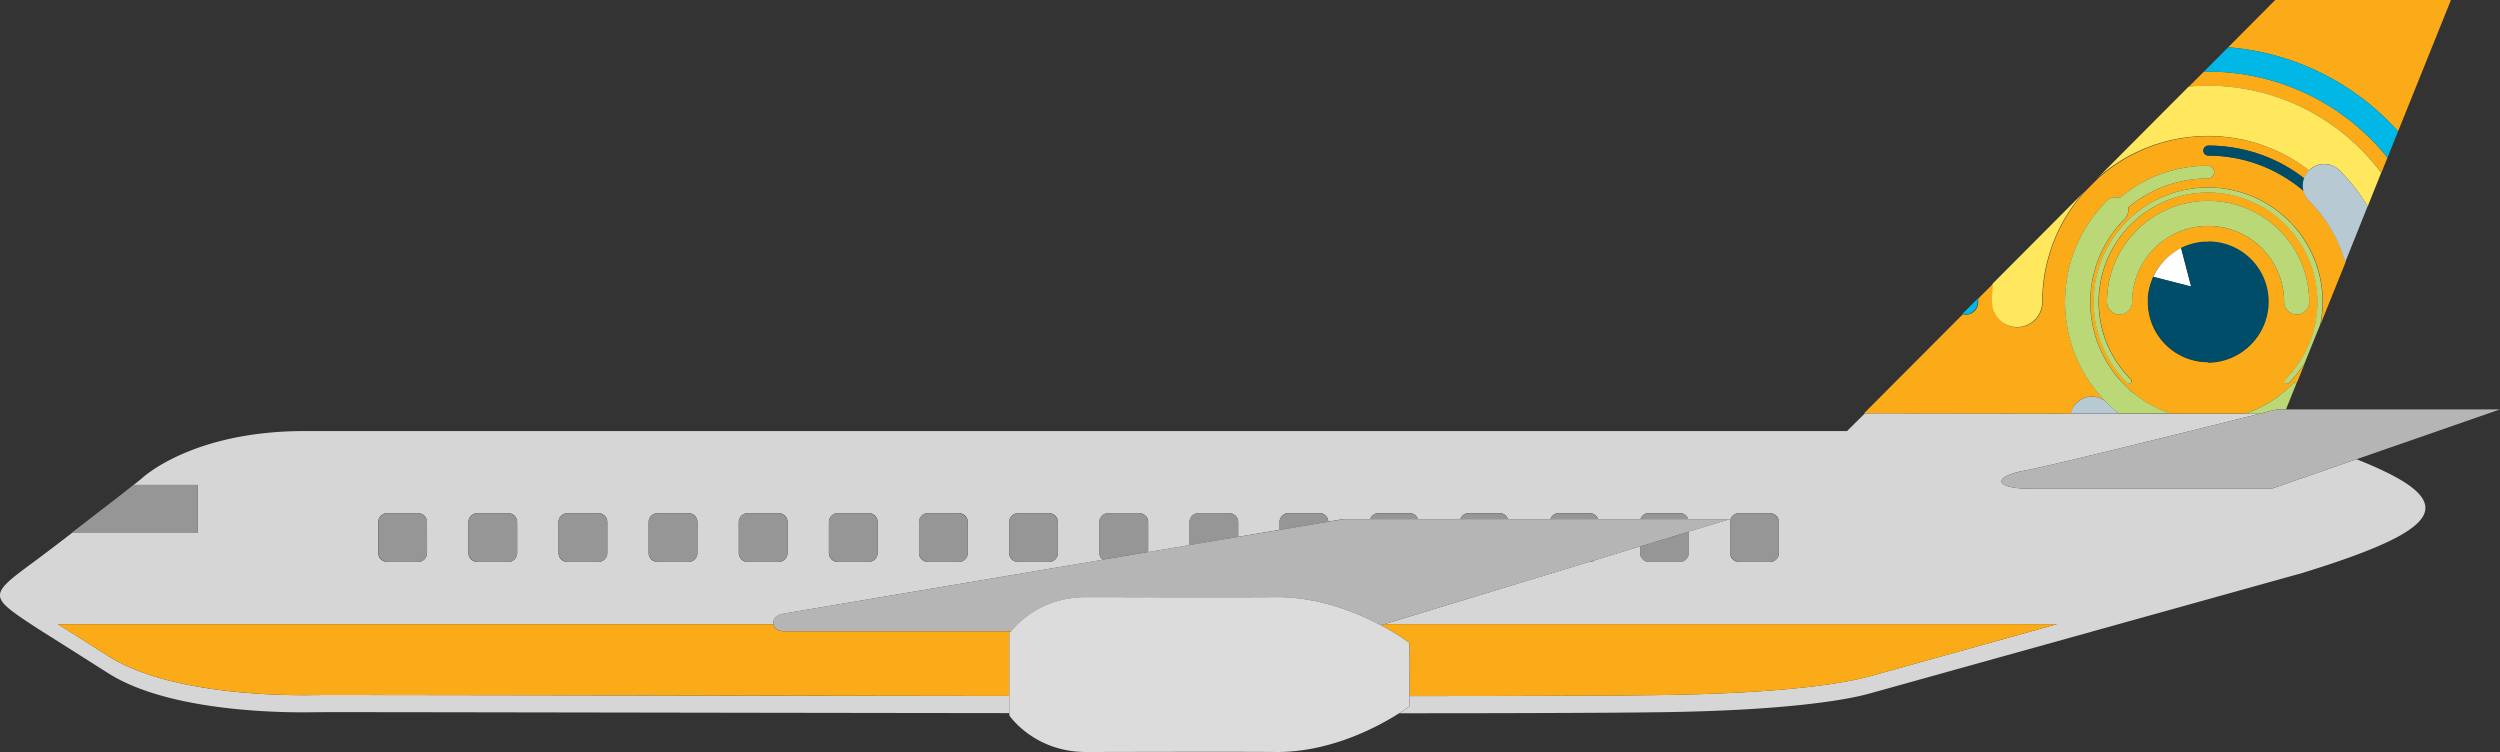 <svg id="Layer_5" data-name="Layer 5" xmlns="http://www.w3.org/2000/svg" viewBox="0 0 1115.39 335.52"><rect x="0" y="0" width="1115.39" height="335.52" fill="#333333" stroke="none"/><defs><style>.cls-1{fill:#d6d6d6;}.cls-2{fill:#fbab18;}.cls-3{fill:#fff;}.cls-4{fill:#bbd876;}.cls-5{fill:#ffe75e;}.cls-6{fill:#004d69;}.cls-7{fill:#00b7e6;}.cls-8{fill:#b7cad4;}.cls-9{fill:#b5b5b5;}.cls-10{fill:#969696;}.cls-11{fill:#dcdcdc;}</style></defs><title>plane-two</title><path class="cls-1" d="M1387.65,780.38l-37.91,13.17H1242.4c-16.92,0-17.18-5.49-2.66-8.15,12.07-2.21,81.77-19.58,104.93-25.38h-6.58l-33.48,0h-.09l-23,0-21.36,0h0l-91.83-.13-8,7.92H472.18c-50.65,0-72.64,21.12-72.64,21.12s-3.8,3.07-10,8l6.56-5.06h28.48V813.3H368.35c-4.93,3.79-10.2,7.81-15.64,11.89-21.93,16.08-21.93,16.08,0,30.51,4.21,2.63,31.54,19.95,31.54,19.95,28,18.08,81.37,17.84,92.71,17.6,6.18-.13,158.63.23,309.7.4V886c-151.07-.16-303.52-.52-309.7-.4-11.34.24-64.71.47-92.71-17.6l-22.2-14.06H681.29c-.26-1.9,1.15-4,4-4.54s76.28-12.9,142.91-24.14a4,4,0,0,1-1.44-3V808.43a4,4,0,0,1,4-4h13.78a4,4,0,0,1,4,4v13.39l18.46-3.11V808.43a4,4,0,0,1,4-4H884.7a4,4,0,0,1,4,4V815l18.46-3.11v-3.5a4,4,0,0,1,4-4H924.9a4,4,0,0,1,4,3.82l6.82-1.15h11.89a4,4,0,0,1,3.74-2.67h13.78a4,4,0,0,1,3.74,2.67H987.8a4,4,0,0,1,3.74-2.67h13.78a4,4,0,0,1,3.74,2.67H1028a4,4,0,0,1,3.74-2.67h13.78a4,4,0,0,1,3.74,2.67h18.94a4,4,0,0,1,3.74-2.67h13.78a4,4,0,0,1,3.74,2.67h18.7l-18.46,5.6v9.5a4,4,0,0,1-4,4H1072a4,4,0,0,1-4-4v-2.89l-20.12,6.11a3.94,3.94,0,0,1-2.32.77h-.2L954,853.94h300.08s-78.9,22-84.19,23.45c-4.73,1.14-26.77,7.34-93.66,8.21-19,.27-59.59.4-111.07.45,0,1.46,0,2.94,0,4.49,0,0-1.65,1.27-4.62,3.17,53.66,0,96.08-.18,115.69-.45,68.46-.84,91.21-7.61,93.66-8.21l193.62-53.93C1427.56,811.34,1435.44,799.35,1387.65,780.38ZM526.8,822.21a4,4,0,0,1-4,4H509a4,4,0,0,1-4-4V808.43a4,4,0,0,1,4-4h13.78a4,4,0,0,1,4,4Zm40.21,0a4,4,0,0,1-4,4H549.24a4,4,0,0,1-4-4V808.43a4,4,0,0,1,4-4H563a4,4,0,0,1,4,4Zm40.21,0a4,4,0,0,1-4,4H589.45a4,4,0,0,1-4-4V808.43a4,4,0,0,1,4-4h13.78a4,4,0,0,1,4,4Zm40.21,0a4,4,0,0,1-4,4H629.66a4,4,0,0,1-4-4V808.43a4,4,0,0,1,4-4h13.78a4,4,0,0,1,4,4Zm40.21,0a4,4,0,0,1-4,4H669.87a4,4,0,0,1-4-4V808.43a4,4,0,0,1,4-4h13.78a4,4,0,0,1,4,4Zm40.21,0a4,4,0,0,1-4,4H710.08a4,4,0,0,1-4-4V808.43a4,4,0,0,1,4-4h13.78a4,4,0,0,1,4,4Zm40.21,0a4,4,0,0,1-4,4H750.29a4,4,0,0,1-4-4V808.43a4,4,0,0,1,4-4h13.78a4,4,0,0,1,4,4Zm40.21,0a4,4,0,0,1-4,4H790.5a4,4,0,0,1-4-4V808.43a4,4,0,0,1,4-4h13.78a4,4,0,0,1,4,4Zm321.67,0a4,4,0,0,1-4,4h-13.78a4,4,0,0,1-4-4V808.43a4,4,0,0,1,4-4h13.78a4,4,0,0,1,4,4Z" transform="translate(-336.27 -575.49)"/><path class="cls-2" d="M786.66,875.8V858.14s.26-.39.79-1H685.88c-2.91-.08-4.36-1.53-4.59-3.16H362.05L384.26,868c28,18.08,81.37,17.84,92.71,17.6,6.18-.13,158.63.23,309.7.4V875.8Z" transform="translate(-336.27 -575.49)"/><path class="cls-2" d="M965.14,862.37c0,4.94,0,9.39.05,13.43h0c0,.21,0,.44,0,.66s0,.44,0,.66h0q0,4.16,0,8.94c51.48-.05,92-.18,111.07-.45,66.89-.88,88.94-7.08,93.66-8.21,5.29-1.49,84.19-23.45,84.19-23.45H954l-1.65.5A99.72,99.72,0,0,1,965.14,862.37Z" transform="translate(-336.27 -575.49)"/><path class="cls-2" d="M1321.42,613.77a96.36,96.36,0,0,1,77.3,38.84l2.73-6.78a102.61,102.61,0,0,0-80-38.39l-1.9,0-6.66,6.68C1315.68,613.9,1318.54,613.77,1321.42,613.77Z" transform="translate(-336.27 -575.49)"/><path class="cls-2" d="M1406.18,634.1l23.6-58.61h-78.4l-21,21.09A113.77,113.77,0,0,1,1406.18,634.1Z" transform="translate(-336.27 -575.49)"/><path class="cls-2" d="M1262.75,755.24a9.72,9.72,0,0,1,.73-.65l.11-.08c.21-.17.43-.33.65-.48l.23-.14c.19-.12.37-.23.57-.34l.3-.15.53-.25.35-.13.5-.18.4-.11.47-.12.44-.08.44-.06.47,0,.41,0h.51l.38,0,.54.05.34,0,.56.11.3.07.58.17.26.09.6.23.22.1c.21.1.41.2.61.31l.18.1c.21.12.41.25.61.39l.13.1c.21.15.42.31.62.48h0a63.7,63.7,0,0,1-2-86.91l.28-.32c.66-.73,1.34-1.44,2-2.15l.19-.2a5.53,5.53,0,0,1,.78-.64l.26-.16a5.47,5.47,0,0,1,.61-.32l.3-.14a5.55,5.55,0,0,1,.81-.24c.17,0,.35-.06.53-.08l.34,0a5.58,5.58,0,0,1,.62,0h.11a5.58,5.58,0,0,1,1.43.29q2-1.67,4.07-3.16l.1-.07q1-.72,2.06-1.4l.13-.08q1.06-.68,2.14-1.32l0,0a60.53,60.53,0,0,1,11.47-5.23l.67-.23c.59-.19,1.18-.36,1.78-.53l1-.27,1.67-.42,1.13-.26,1.61-.33,1.24-.22,1.57-.25,1.33-.17,1.53-.17,1.44-.11c.49,0,1-.08,1.47-.1s1.14,0,1.7,0c.4,0,.79,0,1.19,0a2.8,2.8,0,0,1,0,5.61H1321c-.76,0-1.53,0-2.28.06l-1.06.07c-.53,0-1.06.07-1.59.12l-1.2.14-1.41.18-1.26.2-1.3.23-1.31.27-1.19.28-1.35.34-1.07.3-1.43.43-.86.29c-.53.18-1.06.36-1.58.55l-.2.08a55,55,0,0,0-6.21,2.8l-.17.09c-.61.32-1.2.66-1.79,1l-.35.2c-.57.34-1.13.69-1.69,1l-.38.24q-.83.54-1.65,1.12l-.34.24q-.83.59-1.64,1.22l-.24.19c-.57.44-1.13.9-1.68,1.36h0s0,0,0,.06a5.62,5.62,0,0,1,.08.85c0,.09,0,.18,0,.27a5.62,5.62,0,0,1-.08.88c0,.07,0,.14,0,.21a5.59,5.59,0,0,1-.22.75c0,.07,0,.14-.07.2a5.56,5.56,0,0,1-.43.82l-.14.21a5.61,5.61,0,0,1-.6.73l0,0c-.37.37-.73.76-1.09,1.14s-.5.51-.74.78-.39.45-.59.68c-.39.45-.79.9-1.17,1.36l-.22.29a52.63,52.63,0,0,0,.1,65.93l.12.15c.44.54.9,1.06,1.36,1.59l.39.45c.44.48.89,1,1.35,1.42l.49.51.42.4c.5.49,1,1,1.52,1.44l.32.28c.57.5,1.14,1,1.72,1.48l0,0a52.12,52.12,0,0,0,16.33,9l33.48,0a52.14,52.14,0,0,0,18.41-10.7l.12-.1q1-.9,2-1.85a5.61,5.61,0,0,1,.79-.64l.17-.12a5.56,5.56,0,0,1,.85-.45l.16-.06a5.57,5.57,0,0,1,.63-.2l3.35-8.31a51.45,51.45,0,0,1-7,8.72,1.12,1.12,0,0,1-1.59-1.59,48.8,48.8,0,1,0-69,0,1.12,1.12,0,0,1-1.59,1.59,51,51,0,1,1,72.19-72.19c.68.68,1.33,1.38,2,2.08a50.67,50.67,0,0,1,13,34,51.56,51.56,0,0,1-1,10.06l11.15-27.68a63.32,63.32,0,0,0-16.18-27.4l0,0a9.68,9.68,0,0,1-.77-.89l-.17-.23a9.55,9.55,0,0,1-.6-.92l0-.08a9.57,9.57,0,0,1-.93-2.38q-1.05-.91-2.15-1.77l-.07-.05q-1.08-.85-2.2-1.66l-.07,0a65.35,65.35,0,0,0-14.48-7.84l-.6-.24c-.62-.23-1.25-.45-1.88-.66l-1-.35c-.57-.18-1.14-.35-1.71-.52l-1.27-.36-1.6-.41-1.45-.34-1.51-.31-1.61-.29-1.42-.23c-.6-.09-1.2-.16-1.8-.23l-1.29-.15c-.7-.07-1.41-.12-2.12-.16l-1-.07c-1.06-.05-2.13-.08-3.21-.08a2.24,2.24,0,1,1,0-4.48c1.12,0,2.22,0,3.33.08l1.07.07c.74,0,1.48.1,2.21.17l1.27.14,2,.25,1.33.2c.63.1,1.26.22,1.88.34l1.34.26c.64.14,1.28.29,1.92.44q1.19.29,2.36.61c.56.16,1.12.31,1.67.47s1.16.38,1.74.57l1.19.4c.61.22,1.21.45,1.81.68l1,.4q1,.39,1.9.8l.76.34c.7.32,1.39.64,2.07,1l.07,0a69.89,69.89,0,0,1,9.49,5.69l.2.15q1.07.77,2.12,1.58l0,0a9.55,9.55,0,0,1,.39-.93l0,0q.21-.42.45-.82l.07-.11c.15-.24.32-.48.5-.71l.12-.16a9.74,9.74,0,0,1,.69-.77h0c-.71-.54-1.43-1.07-2.16-1.59l-.38-.27q-1.06-.74-2.14-1.45l-.4-.26a74.07,74.07,0,0,0-9.57-5.21l-.85-.38c-.64-.28-1.28-.54-1.93-.8l-1.16-.46-1.83-.68-1.36-.46c-.58-.19-1.16-.39-1.74-.56s-1.17-.34-1.75-.5-1.43-.39-2.16-.57-1.58-.38-2.39-.55l-1.36-.26c-.68-.13-1.35-.25-2-.36l-1.4-.21q-1-.15-2.09-.27l-1.36-.14c-.77-.07-1.54-.13-2.31-.18l-1.17-.07c-1.15-.05-2.31-.09-3.48-.09h0a73.67,73.67,0,0,0-49.43,19l-5.75,5.77a73.71,73.71,0,0,0-18.84,49.27,11.21,11.21,0,1,1-22.42,0c0-2.77.12-5.51.35-8.22l-6.66,6.68c0,.51,0,1,0,1.53a5.59,5.59,0,0,1-1.64,4l-.08.07-.32.29a5.56,5.56,0,0,1-4.89,1.12l-44,44.12h.59l91.83.13A9.59,9.59,0,0,1,1262.75,755.24Zm58.67-18.13a26.9,26.9,0,0,1-26.9-26.9c0-.49,0-1,0-1.45,0-.13,0-.26,0-.39,0-.35,0-.7.09-1,0-.14,0-.27.05-.41,0-.34.09-.68.14-1,0-.12,0-.25.07-.37.06-.35.13-.7.2-1l.07-.31q.13-.55.28-1.1l.07-.24q.16-.58.35-1.14l.06-.17q.21-.6.44-1.19l0-.11q.25-.62.52-1.22l0,0h0a27,27,0,0,1,12.36-12.79h0a26.69,26.69,0,0,1,5.65-2.08l.3-.07,1.12-.24.43-.08,1-.15.48-.06,1.06-.1.45,0c.5,0,1,0,1.52,0a26.9,26.9,0,0,1,0,53.8Zm-39.51-21.3a5.6,5.6,0,0,1-5.6-5.6,45.11,45.11,0,1,1,90.22,0,5.6,5.6,0,0,1-11.21,0,33.9,33.9,0,0,0-67.81,0A5.61,5.61,0,0,1,1281.91,715.81Z" transform="translate(-336.27 -575.49)"/><path class="cls-3" d="M1309.37,686.16a26.81,26.81,0,0,1,5.65-2.08A26.69,26.69,0,0,0,1309.37,686.16Z" transform="translate(-336.27 -575.49)"/><path class="cls-3" d="M1316.88,683.7l1-.15Z" transform="translate(-336.27 -575.49)"/><path class="cls-3" d="M1315.32,684l1.12-.24Z" transform="translate(-336.27 -575.49)"/><path class="cls-3" d="M1296.45,700.21q.25-.62.52-1.22Q1296.7,699.59,1296.45,700.21Z" transform="translate(-336.27 -575.49)"/><path class="cls-3" d="M1309.36,686.17A27,27,0,0,0,1297,699l16.86,4.41Z" transform="translate(-336.27 -575.49)"/><path class="cls-3" d="M1296,701.5q.21-.6.44-1.19Q1296.18,700.9,1296,701.5Z" transform="translate(-336.27 -575.49)"/><path class="cls-3" d="M1319.91,683.35c.5,0,1,0,1.52,0C1320.91,683.31,1320.41,683.32,1319.91,683.35Z" transform="translate(-336.27 -575.49)"/><path class="cls-3" d="M1318.4,683.48l1.06-.1Z" transform="translate(-336.27 -575.49)"/><path class="cls-3" d="M1294.53,710.2c0-.49,0-1,0-1.45C1294.54,709.23,1294.53,709.72,1294.53,710.2Z" transform="translate(-336.27 -575.49)"/><path class="cls-3" d="M1294.59,708.36c0-.35,0-.7.09-1C1294.64,707.66,1294.62,708,1294.59,708.36Z" transform="translate(-336.27 -575.49)"/><path class="cls-3" d="M1294.73,706.91c0-.34.09-.68.14-1C1294.82,706.22,1294.78,706.56,1294.73,706.91Z" transform="translate(-336.27 -575.49)"/><path class="cls-3" d="M1295.56,702.82q.16-.58.35-1.14Q1295.72,702.24,1295.56,702.82Z" transform="translate(-336.27 -575.49)"/><path class="cls-3" d="M1295.22,704.16c.08-.37.18-.73.28-1.1Q1295.34,703.61,1295.22,704.16Z" transform="translate(-336.27 -575.49)"/><path class="cls-3" d="M1294.94,705.52c.06-.35.13-.7.2-1C1295.07,704.81,1295,705.16,1294.94,705.52Z" transform="translate(-336.27 -575.49)"/><path class="cls-3" d="M1306.24,679.9a33.94,33.94,0,0,0-18.72,30.3,5.6,5.6,0,0,1-11.21,0,45.11,45.11,0,0,1,90.22,0,5.6,5.6,0,1,1-11.21,0,34,34,0,0,0-25.44-32.84,34,34,0,0,1,25.44,32.84,5.6,5.6,0,0,0,11.21,0,45.11,45.11,0,1,0-90.22,0,5.6,5.6,0,1,0,11.21,0A33.94,33.94,0,0,1,1306.24,679.9Z" transform="translate(-336.27 -575.49)"/><path class="cls-3" d="M1401.46,645.83h0a102.61,102.61,0,0,0-80-38.39l-1.9,0h0l1.9,0A102.61,102.61,0,0,1,1401.46,645.83Z" transform="translate(-336.27 -575.49)"/><path class="cls-3" d="M1217,714.17l-.08.07Z" transform="translate(-336.27 -575.49)"/><path class="cls-3" d="M1406.18,634.1h0a113.77,113.77,0,0,0-75.82-37.51h0A113.77,113.77,0,0,1,1406.18,634.1Z" transform="translate(-336.27 -575.49)"/><path class="cls-3" d="M1213.05,715.81a5.58,5.58,0,0,0,3.57-1.28,5.56,5.56,0,0,1-4.89,1.12h0A5.6,5.6,0,0,0,1213.05,715.81Z" transform="translate(-336.27 -575.49)"/><path class="cls-3" d="M1357.52,674.11c.68.68,1.33,1.38,2,2.08-.63-.71-1.29-1.41-2-2.08A51.14,51.14,0,0,0,1299.61,664a51.14,51.14,0,0,1,57.91,10.09Z" transform="translate(-336.27 -575.49)"/><path class="cls-3" d="M1361.16,745.91h0a5.57,5.57,0,0,0-.63.2A5.55,5.55,0,0,1,1361.16,745.91Z" transform="translate(-336.27 -575.49)"/><path class="cls-3" d="M1359.53,746.59a5.57,5.57,0,0,1,.85-.45A5.56,5.56,0,0,0,1359.53,746.59Z" transform="translate(-336.27 -575.49)"/><path class="cls-3" d="M1307.22,651.07l1.13-.26Z" transform="translate(-336.27 -575.49)"/><path class="cls-3" d="M1302.14,652.53l.67-.23Z" transform="translate(-336.27 -575.49)"/><path class="cls-3" d="M1361.84,653.33l.2.15Z" transform="translate(-336.27 -575.49)"/><path class="cls-3" d="M1351,642.35c-.64-.28-1.28-.54-1.93-.8C1349.68,641.81,1350.32,642.07,1351,642.35Z" transform="translate(-336.27 -575.49)"/><path class="cls-3" d="M1359.43,657.11a65.25,65.25,0,0,0-14.48-7.84A65.35,65.35,0,0,1,1359.43,657.11Z" transform="translate(-336.27 -575.49)"/><path class="cls-3" d="M1316.11,655.24l-1.2.14Z" transform="translate(-336.27 -575.49)"/><path class="cls-3" d="M1315.62,649.66l1.44-.11Z" transform="translate(-336.27 -575.49)"/><path class="cls-3" d="M1349.45,646.28l.76.34Z" transform="translate(-336.27 -575.49)"/><path class="cls-3" d="M1312.76,650l1.33-.17Z" transform="translate(-336.27 -575.49)"/><path class="cls-3" d="M1352.28,647.6l.07,0Z" transform="translate(-336.27 -575.49)"/><path class="cls-3" d="M1309.95,650.47l1.24-.22Z" transform="translate(-336.27 -575.49)"/><path class="cls-3" d="M1304.58,651.76l1-.27Z" transform="translate(-336.27 -575.49)"/><path class="cls-3" d="M1347.88,641.09c-.61-.23-1.22-.46-1.83-.68Z" transform="translate(-336.27 -575.49)"/><path class="cls-3" d="M1363.92,649.65q-1.06-.74-2.14-1.45Q1362.86,648.91,1363.92,649.65Z" transform="translate(-336.27 -575.49)"/><path class="cls-3" d="M1280.6,663.52h0Z" transform="translate(-336.27 -575.49)"/><path class="cls-3" d="M1278.3,663.87a5.58,5.58,0,0,1,.81-.24A5.55,5.55,0,0,0,1278.3,663.87Z" transform="translate(-336.27 -575.49)"/><path class="cls-3" d="M1361.38,647.94a73.92,73.92,0,0,0-9.57-5.21A74.07,74.07,0,0,1,1361.38,647.94Z" transform="translate(-336.27 -575.49)"/><path class="cls-3" d="M1318.53,649.45c.57,0,1.14,0,1.7,0C1319.67,649.41,1319.1,649.42,1318.53,649.45Z" transform="translate(-336.27 -575.49)"/><path class="cls-3" d="M1288.37,659.18l.13-.08Z" transform="translate(-336.27 -575.49)"/><path class="cls-3" d="M1365.07,653.3l.07-.11Z" transform="translate(-336.27 -575.49)"/><path class="cls-3" d="M1290.64,657.77l0,0Z" transform="translate(-336.27 -575.49)"/><path class="cls-3" d="M1364.6,654.16l0,0Z" transform="translate(-336.27 -575.49)"/><path class="cls-3" d="M1365.63,652.48l.12-.16Z" transform="translate(-336.27 -575.49)"/><path class="cls-3" d="M1286.21,660.65l.1-.07Z" transform="translate(-336.27 -575.49)"/><path class="cls-3" d="M1366.46,651.52c-.71-.54-1.43-1.07-2.16-1.59C1365,650.44,1365.75,651,1366.46,651.52Z" transform="translate(-336.27 -575.49)"/><path class="cls-3" d="M1279.64,663.55l.34,0Z" transform="translate(-336.27 -575.49)"/><path class="cls-3" d="M1318.76,655l-1.06.07Z" transform="translate(-336.27 -575.49)"/><path class="cls-3" d="M1329.07,645.33l-1.29-.15Z" transform="translate(-336.27 -575.49)"/><path class="cls-3" d="M1321.42,655h0a2.8,2.8,0,0,0,2.58-3.89,2.8,2.8,0,0,1-2.58,3.89Z" transform="translate(-336.27 -575.49)"/><path class="cls-3" d="M1325.66,645l-1-.07Z" transform="translate(-336.27 -575.49)"/><path class="cls-3" d="M1303.74,657.9c-.53.18-1.06.36-1.58.55C1302.68,658.26,1303.21,658.08,1303.74,657.9Z" transform="translate(-336.27 -575.49)"/><path class="cls-3" d="M1310.94,656l-1.31.27Z" transform="translate(-336.27 -575.49)"/><path class="cls-3" d="M1332.29,645.79l-1.42-.23Z" transform="translate(-336.27 -575.49)"/><path class="cls-3" d="M1306,657.18l-1.43.43Z" transform="translate(-336.27 -575.49)"/><path class="cls-3" d="M1325.83,640.54c.74,0,1.48.1,2.21.17C1327.3,640.64,1326.57,640.59,1325.83,640.54Z" transform="translate(-336.27 -575.49)"/><path class="cls-3" d="M1338.47,647.14l-1.6-.41Z" transform="translate(-336.27 -575.49)"/><path class="cls-3" d="M1308.45,656.53l-1.35.34Z" transform="translate(-336.27 -575.49)"/><path class="cls-3" d="M1335.42,646.39l-1.51-.31Z" transform="translate(-336.27 -575.49)"/><path class="cls-3" d="M1364.88,663.09l0-.08Z" transform="translate(-336.27 -575.49)"/><path class="cls-3" d="M1302,658.53a54.93,54.93,0,0,0-6.21,2.8A55,55,0,0,1,1302,658.53Z" transform="translate(-336.27 -575.49)"/><path class="cls-3" d="M1341.44,648c-.57-.18-1.14-.35-1.71-.52C1340.31,647.67,1340.88,647.84,1341.44,648Z" transform="translate(-336.27 -575.49)"/><path class="cls-3" d="M1343.53,644l1.19.4Z" transform="translate(-336.27 -575.49)"/><path class="cls-3" d="M1344.35,649c-.62-.23-1.25-.45-1.88-.66C1343.1,648.58,1343.73,648.8,1344.35,649Z" transform="translate(-336.27 -575.49)"/><path class="cls-3" d="M1340.13,643c.56.16,1.12.31,1.67.47C1341.24,643.26,1340.68,643.11,1340.13,643Z" transform="translate(-336.27 -575.49)"/><path class="cls-3" d="M1346.53,645.08l1,.4Z" transform="translate(-336.27 -575.49)"/><path class="cls-3" d="M1361.7,658.82q-1.08-.85-2.2-1.66Q1360.61,658,1361.7,658.82Z" transform="translate(-336.27 -575.49)"/><path class="cls-3" d="M1332.62,641.3c.63.1,1.26.22,1.88.34C1333.88,641.52,1333.25,641.4,1332.62,641.3Z" transform="translate(-336.27 -575.49)"/><path class="cls-3" d="M1329.31,640.85l2,.25Z" transform="translate(-336.27 -575.49)"/><path class="cls-3" d="M1365.65,664.24l-.17-.23Z" transform="translate(-336.27 -575.49)"/><path class="cls-3" d="M1335.84,641.89c.64.14,1.28.29,1.92.44C1337.12,642.18,1336.49,642,1335.84,641.89Z" transform="translate(-336.27 -575.49)"/><path class="cls-3" d="M1291.36,663.92q-.83.54-1.65,1.12Q1290.52,664.46,1291.36,663.92Z" transform="translate(-336.27 -575.49)"/><path class="cls-3" d="M1295.58,661.42c-.61.32-1.2.66-1.79,1C1294.38,662.08,1295,661.74,1295.58,661.42Z" transform="translate(-336.27 -575.49)"/><path class="cls-3" d="M1293.43,662.63c-.57.34-1.13.69-1.69,1C1292.3,663.31,1292.86,663,1293.43,662.63Z" transform="translate(-336.27 -575.49)"/><path class="cls-3" d="M1338.09,760h.1a52.16,52.16,0,0,0,18.32-10.7A52.14,52.14,0,0,1,1338.09,760Z" transform="translate(-336.27 -575.49)"/><path class="cls-3" d="M1285.82,668.1a5.64,5.64,0,0,1,.08.85A5.62,5.62,0,0,0,1285.82,668.1Z" transform="translate(-336.27 -575.49)"/><path class="cls-3" d="M1289.37,665.27q-.83.59-1.64,1.22Q1288.54,665.87,1289.37,665.27Z" transform="translate(-336.27 -575.49)"/><path class="cls-3" d="M1287.5,666.68c-.57.44-1.13.89-1.68,1.36C1286.37,667.57,1286.93,667.12,1287.5,666.68Z" transform="translate(-336.27 -575.49)"/><path class="cls-3" d="M1264.47,753.88c.19-.12.37-.23.57-.34C1264.84,753.65,1264.66,753.76,1264.47,753.88Z" transform="translate(-336.27 -575.49)"/><path class="cls-3" d="M1285.9,669.22a5.61,5.61,0,0,1-.08.88A5.62,5.62,0,0,0,1285.9,669.22Z" transform="translate(-336.27 -575.49)"/><path class="cls-3" d="M1313.5,655.55l-1.26.2Z" transform="translate(-336.27 -575.49)"/><path class="cls-3" d="M1263.59,754.5c.21-.17.43-.33.65-.48C1264,754.17,1263.8,754.33,1263.59,754.5Z" transform="translate(-336.27 -575.49)"/><path class="cls-3" d="M1366.46,665.17l0,0,0,0a63.32,63.32,0,0,1,16.18,27.4h0A63.32,63.32,0,0,0,1366.46,665.17Z" transform="translate(-336.27 -575.49)"/><path class="cls-3" d="M1285.77,670.31a5.6,5.6,0,0,1-.22.75A5.59,5.59,0,0,0,1285.77,670.31Z" transform="translate(-336.27 -575.49)"/><path class="cls-3" d="M1225,710.2a11.2,11.2,0,0,0,19.06,8,11.2,11.2,0,0,1-19.06-8c0-2.77.12-5.51.35-8.22h0C1225.11,704.7,1225,707.44,1225,710.2Z" transform="translate(-336.27 -575.49)"/><path class="cls-3" d="M1359.36,746.71a5.61,5.61,0,0,0-.79.64q-1,1-2,1.85,1-.9,2-1.85A5.6,5.6,0,0,1,1359.36,746.71Z" transform="translate(-336.27 -575.49)"/><path class="cls-3" d="M1304.52,760h.09a52.12,52.12,0,0,1-16.33-9A52.05,52.05,0,0,0,1304.52,760Z" transform="translate(-336.27 -575.49)"/><path class="cls-3" d="M1286.54,749.48c.57.5,1.14,1,1.72,1.48C1287.67,750.48,1287.1,750,1286.54,749.48Z" transform="translate(-336.27 -575.49)"/><path class="cls-3" d="M1263.48,754.58a9.72,9.72,0,0,0-.73.65,9.59,9.59,0,0,0-2.57,4.66h0a9.59,9.59,0,0,1,2.57-4.66A9.74,9.74,0,0,1,1263.48,754.58Z" transform="translate(-336.27 -575.49)"/><path class="cls-3" d="M1277.39,664.33a5.54,5.54,0,0,1,.61-.32A5.47,5.47,0,0,0,1277.39,664.33Z" transform="translate(-336.27 -575.49)"/><path class="cls-3" d="M1282.44,745.42c.44.48.89,1,1.35,1.42C1283.33,746.37,1282.87,745.9,1282.44,745.42Z" transform="translate(-336.27 -575.49)"/><path class="cls-3" d="M1277.13,664.49a5.53,5.53,0,0,0-.78.64l-.19.2.19-.2A5.6,5.6,0,0,1,1277.13,664.49Z" transform="translate(-336.27 -575.49)"/><path class="cls-3" d="M1280.57,743.23a52.63,52.63,0,0,1-.1-65.93,52.53,52.53,0,0,0,.1,65.93Z" transform="translate(-336.27 -575.49)"/><path class="cls-3" d="M1284.69,747.75c.5.49,1,1,1.52,1.44C1285.7,748.73,1285.19,748.24,1284.69,747.75Z" transform="translate(-336.27 -575.49)"/><path class="cls-3" d="M1281.86,675.65c-.39.45-.79.9-1.17,1.36C1281.07,676.55,1281.47,676.1,1281.86,675.65Z" transform="translate(-336.27 -575.49)"/><path class="cls-3" d="M1285.47,671.26a5.56,5.56,0,0,1-.43.82A5.56,5.56,0,0,0,1285.47,671.26Z" transform="translate(-336.27 -575.49)"/><path class="cls-3" d="M1275.8,754.7h0l0,0Z" transform="translate(-336.27 -575.49)"/><path class="cls-3" d="M1283.19,674.2c-.24.26-.5.51-.74.78C1282.69,674.71,1282.94,674.46,1283.19,674.2Z" transform="translate(-336.27 -575.49)"/><path class="cls-3" d="M1284.9,672.29a5.6,5.6,0,0,1-.6.73A5.61,5.61,0,0,0,1284.9,672.29Z" transform="translate(-336.27 -575.49)"/><path class="cls-3" d="M1280.68,743.38c.44.54.9,1.06,1.36,1.59C1281.58,744.45,1281.12,743.92,1280.68,743.38Z" transform="translate(-336.27 -575.49)"/><path class="cls-3" d="M1326.1,636.35l-1.17-.07Z" transform="translate(-336.27 -575.49)"/><path class="cls-3" d="M1271.68,752.66l.3.07Z" transform="translate(-336.27 -575.49)"/><path class="cls-3" d="M1272.56,752.9l.26.09Z" transform="translate(-336.27 -575.49)"/><path class="cls-3" d="M1270.78,752.5l.34,0Z" transform="translate(-336.27 -575.49)"/><path class="cls-3" d="M1329.77,636.67l-1.36-.14Z" transform="translate(-336.27 -575.49)"/><path class="cls-3" d="M1336.65,637.77l-1.36-.26Z" transform="translate(-336.27 -575.49)"/><path class="cls-3" d="M1333.26,637.14l-1.4-.21Z" transform="translate(-336.27 -575.49)"/><path class="cls-3" d="M1361.77,658.87q1.09.86,2.15,1.77h0Q1362.86,659.73,1361.77,658.87Z" transform="translate(-336.27 -575.49)"/><path class="cls-3" d="M1273.84,667.79l.28-.32Z" transform="translate(-336.27 -575.49)"/><path class="cls-3" d="M1344.68,639.95c-.58-.19-1.16-.39-1.74-.56C1343.53,639.56,1344.11,639.76,1344.68,639.95Z" transform="translate(-336.27 -575.49)"/><path class="cls-3" d="M1341.19,638.89c-.72-.2-1.43-.39-2.16-.57C1339.76,638.5,1340.48,638.69,1341.19,638.89Z" transform="translate(-336.27 -575.49)"/><path class="cls-3" d="M1274.25,753.63l.18.1Z" transform="translate(-336.27 -575.49)"/><path class="cls-3" d="M1273.42,753.22l.22.1Z" transform="translate(-336.27 -575.49)"/><path class="cls-3" d="M1275,754.12l.13.1Z" transform="translate(-336.27 -575.49)"/><path class="cls-3" d="M1319.18,642.63a2.24,2.24,0,0,1,2.24-2.24c1.12,0,2.22,0,3.33.08-1.1-.05-2.21-.08-3.33-.08a2.24,2.24,0,0,0-.87,4.31A2.24,2.24,0,0,1,1319.18,642.63Z" transform="translate(-336.27 -575.49)"/><path class="cls-3" d="M1266.22,753l.5-.18Z" transform="translate(-336.27 -575.49)"/><path class="cls-3" d="M1366.47,651.52h0Z" transform="translate(-336.27 -575.49)"/><path class="cls-3" d="M1310.17,637a74.29,74.29,0,0,1,11.26-.85h0A74.29,74.29,0,0,0,1310.17,637Z" transform="translate(-336.27 -575.49)"/><path class="cls-3" d="M1265.34,753.4l.53-.25Z" transform="translate(-336.27 -575.49)"/><path class="cls-3" d="M1364.21,655.09l0,0,0,0Z" transform="translate(-336.27 -575.49)"/><path class="cls-3" d="M1268.95,752.44l.41,0Z" transform="translate(-336.27 -575.49)"/><path class="cls-3" d="M1269.87,752.43l.38,0Z" transform="translate(-336.27 -575.49)"/><path class="cls-3" d="M1268,752.55l.44-.06Z" transform="translate(-336.27 -575.49)"/><path class="cls-3" d="M1267.12,752.74l.47-.12Z" transform="translate(-336.27 -575.49)"/><path class="cls-4" d="M1355.33,710.2a5.6,5.6,0,1,0,11.21,0,45.11,45.11,0,0,0-90.22,0,5.6,5.6,0,0,0,11.21,0,33.9,33.9,0,1,1,67.81,0Z" transform="translate(-336.27 -575.49)"/><path class="cls-5" d="M1310.17,637a74.29,74.29,0,0,1,11.26-.85h0c1.17,0,2.32,0,3.48.09l1.17.07c.77,0,1.54.1,2.31.18l1.36.14q1,.12,2.09.27l1.4.21c.68.11,1.36.24,2,.36l1.36.26c.8.17,1.59.36,2.39.55s1.44.37,2.16.57,1.17.32,1.75.5,1.16.37,1.74.56l1.36.46c.61.22,1.22.45,1.83.68l1.16.46c.65.26,1.29.53,1.93.8l.85.38a73.92,73.92,0,0,1,9.57,5.21l.4.26q1.08.71,2.14,1.45l.38.27c.73.52,1.45,1,2.16,1.59h0a9.64,9.64,0,0,1,13.63,0,83.52,83.52,0,0,1,12.59,16.1l6-15a96.36,96.36,0,0,0-77.3-38.84c-2.89,0-5.74.14-8.56.38l-40.86,41A73.8,73.8,0,0,1,1310.17,637Z" transform="translate(-336.27 -575.49)"/><path class="cls-5" d="M1225,710.2a11.21,11.21,0,0,0,22.42,0,73.71,73.71,0,0,1,18.84-49.27L1225.34,702C1225.11,704.7,1225,707.44,1225,710.2Z" transform="translate(-336.27 -575.49)"/><path class="cls-6" d="M1364.21,655.09l0,0q-1-.81-2.12-1.58l-.2-.15a69.89,69.89,0,0,0-9.49-5.69l-.07,0c-.68-.34-1.38-.66-2.07-1l-.76-.34q-.94-.41-1.9-.8l-1-.4c-.6-.23-1.2-.46-1.81-.68l-1.19-.4c-.58-.19-1.15-.39-1.74-.57s-1.11-.32-1.67-.47q-1.17-.33-2.36-.61c-.64-.15-1.28-.31-1.92-.44l-1.34-.26c-.63-.12-1.25-.23-1.88-.34l-1.33-.2-2-.25-1.27-.14c-.73-.07-1.47-.12-2.21-.17l-1.07-.07c-1.1-.05-2.21-.08-3.33-.08a2.24,2.24,0,1,0,0,4.48c1.08,0,2.14,0,3.21.08l1,.07c.71,0,1.42.09,2.12.16l1.29.15c.6.07,1.21.14,1.8.23l1.42.23,1.61.29,1.51.31,1.45.34,1.6.41,1.27.36c.57.17,1.14.34,1.71.52l1,.35c.63.21,1.26.43,1.88.66l.6.24a65.25,65.25,0,0,1,14.48,7.84l.07,0q1.12.81,2.2,1.66l.07.05q1.09.86,2.15,1.77A9.67,9.67,0,0,1,1364.21,655.09Z" transform="translate(-336.27 -575.49)"/><path class="cls-7" d="M1401.46,645.83l4.72-11.73a113.77,113.77,0,0,0-75.82-37.51l-10.84,10.88,1.9,0A102.61,102.61,0,0,1,1401.46,645.83Z" transform="translate(-336.27 -575.49)"/><path class="cls-7" d="M1213.06,715.81a5.58,5.58,0,0,0,3.56-1.28l.32-.29.08-.07a5.59,5.59,0,0,0,1.64-4c0-.51,0-1,0-1.53l-6.95,7A5.6,5.6,0,0,0,1213.06,715.81Z" transform="translate(-336.27 -575.49)"/><path class="cls-4" d="M1372.47,710.2a50.67,50.67,0,0,0-13-34c-.63-.71-1.29-1.41-2-2.08a51,51,0,1,0-72.19,72.19,1.12,1.12,0,0,0,1.59-1.59,48.8,48.8,0,1,1,69,0,1.12,1.12,0,0,0,1.59,1.59,51.45,51.45,0,0,0,7-8.72l7-17.32A51.56,51.56,0,0,0,1372.47,710.2Z" transform="translate(-336.27 -575.49)"/><path class="cls-8" d="M1275.81,754.71l0,0c-.2-.17-.41-.33-.62-.48l-.13-.1c-.2-.14-.41-.26-.61-.39l-.18-.1c-.2-.11-.4-.21-.61-.31l-.22-.1-.6-.23-.26-.09-.58-.17-.3-.07-.56-.11-.34,0-.54-.05-.38,0h-.51l-.41,0-.47,0-.44.06-.44.08-.47.12-.4.11-.5.18-.35.13-.53.25-.3.15c-.19.1-.38.22-.57.34l-.23.14c-.22.15-.44.31-.65.48l-.11.08a9.74,9.74,0,0,0-.72.66,9.59,9.59,0,0,0-2.57,4.66l21.36,0a64.82,64.82,0,0,1-5.19-4.65Z" transform="translate(-336.27 -575.49)"/><path class="cls-8" d="M1380.09,651.53a9.64,9.64,0,0,0-13.63,0h0a9.74,9.74,0,0,0-.69.77l-.12.16c-.18.23-.34.46-.5.71l-.07.11q-.25.4-.45.82l0,0a9.55,9.55,0,0,0-.39.93h0a9.67,9.67,0,0,0-.29,5.54h0a9.57,9.57,0,0,0,.93,2.38l0,.08a9.55,9.55,0,0,0,.6.92l.17.23a9.68,9.68,0,0,0,.77.89l0,0a63.32,63.32,0,0,1,16.18,27.4l10-24.95A83.52,83.52,0,0,0,1380.09,651.53Z" transform="translate(-336.27 -575.49)"/><path class="cls-6" d="M1321.42,683.31c-.51,0-1,0-1.52,0l-.45,0-1.06.1-.48.06-1,.15-.43.08-1.12.24-.3.07a26.81,26.81,0,0,0-5.65,2.08h0l4.49,17.19L1297,699h0l0,0q-.28.6-.52,1.22l0,.11q-.23.59-.44,1.19l-.06.17q-.19.57-.35,1.14l-.07.24c-.1.36-.19.73-.28,1.1l-.07.31c-.08.35-.14.7-.2,1,0,.12,0,.25-.07.37-.05.34-.1.68-.14,1,0,.14,0,.27-.05.41,0,.35-.06.7-.09,1,0,.13,0,.26,0,.39,0,.48,0,1,0,1.45a26.9,26.9,0,1,0,26.9-26.9Z" transform="translate(-336.27 -575.49)"/><path class="cls-4" d="M1360.38,746.15a5.57,5.57,0,0,0-.85.45l-.17.12a5.6,5.6,0,0,0-.79.64q-1,1-2,1.85l-.12.1a52.16,52.16,0,0,1-18.32,10.7h6.49l7.49-1.88h4.07l4.93-12.24a5.55,5.55,0,0,0-.62.18Z" transform="translate(-336.27 -575.49)"/><path class="cls-4" d="M1288.26,751c-.58-.48-1.15-1-1.72-1.48l-.32-.28c-.52-.47-1-1-1.52-1.44l-.42-.4-.49-.51c-.46-.47-.91-.94-1.35-1.42L1282,745c-.46-.52-.92-1-1.36-1.59l-.12-.15a52.53,52.53,0,0,1-.1-65.93l.22-.29c.38-.46.77-.91,1.17-1.36.2-.23.38-.46.59-.68s.49-.52.74-.78.71-.77,1.09-1.14l0,0a5.6,5.6,0,0,0,.6-.73l.14-.21a5.56,5.56,0,0,0,.43-.82c0-.07,0-.14.07-.2a5.6,5.6,0,0,0,.22-.75c0-.07,0-.14,0-.21a5.61,5.61,0,0,0,.08-.88c0-.09,0-.18,0-.27a5.64,5.64,0,0,0-.08-.85s0,0,0-.06h0c.55-.46,1.11-.92,1.68-1.36l.24-.19q.81-.62,1.64-1.22l.34-.24q.81-.57,1.65-1.12l.38-.24c.56-.36,1.12-.71,1.69-1l.35-.2c.59-.34,1.19-.68,1.79-1l.17-.09a54.93,54.93,0,0,1,6.21-2.8l.2-.08c.52-.2,1.05-.37,1.58-.55l.86-.29,1.43-.43,1.07-.3,1.35-.34,1.19-.28,1.31-.27,1.3-.23,1.26-.2,1.41-.18,1.2-.14c.53-.05,1.06-.09,1.59-.12l1.06-.07c.76,0,1.52-.05,2.28-.06h.38a2.8,2.8,0,1,0,0-5.61c-.4,0-.79,0-1.19,0-.57,0-1.14,0-1.7,0s-1,.07-1.47.1l-1.44.11-1.53.17-1.33.17-1.57.25-1.24.22-1.61.33-1.13.26-1.67.42-1,.27c-.59.17-1.19.35-1.78.53l-.67.23a60.53,60.53,0,0,0-11.47,5.23l0,0q-1.09.64-2.14,1.32l-.13.08q-1,.68-2.06,1.4l-.1.07q-2.1,1.5-4.07,3.16a5.58,5.58,0,0,0-1.43-.29h-.11a5.58,5.58,0,0,0-.62,0l-.34,0c-.18,0-.35,0-.53.08a5.58,5.58,0,0,0-.81.24l-.3.14a5.54,5.54,0,0,0-.61.32l-.26.16a5.6,5.6,0,0,0-.78.64l-.19.2c-.7.7-1.38,1.42-2,2.15l-.28.32a63.7,63.7,0,0,0,2,86.91h0l.54.57a64.82,64.82,0,0,0,5.19,4.65l23,0a52.05,52.05,0,0,1-16.24-9Z" transform="translate(-336.27 -575.49)"/><path class="cls-9" d="M1352.16,758.14l-7.49,1.88c-23.16,5.79-92.86,23.17-104.93,25.38-14.52,2.66-14.26,8.15,2.66,8.15h107.34l37.91-13.17,64-22.24h-99.51Z" transform="translate(-336.27 -575.49)"/><polygon class="cls-10" points="88.27 216.26 59.79 216.26 53.23 221.32 31.86 237.81 32.08 237.81 88.27 237.81 88.27 216.26"/><rect class="cls-10" x="208.99" y="228.96" width="21.75" height="21.75" rx="3.98" ry="3.98"/><rect class="cls-10" x="168.78" y="228.96" width="21.75" height="21.75" rx="3.98" ry="3.98"/><rect class="cls-10" x="249.2" y="228.96" width="21.75" height="21.75" rx="3.98" ry="3.98"/><rect class="cls-10" x="289.41" y="228.96" width="21.75" height="21.75" rx="3.98" ry="3.98"/><rect class="cls-10" x="329.62" y="228.96" width="21.75" height="21.75" rx="3.98" ry="3.98"/><rect class="cls-10" x="369.83" y="228.96" width="21.75" height="21.75" rx="3.98" ry="3.98"/><rect class="cls-10" x="410.03" y="228.96" width="21.75" height="21.75" rx="3.98" ry="3.98"/><rect class="cls-10" x="450.24" y="228.96" width="21.75" height="21.75" rx="3.98" ry="3.98"/><path class="cls-10" d="M848.47,808.43a4,4,0,0,0-4-4H830.7a4,4,0,0,0-4,4v13.78a4,4,0,0,0,1.44,3l20.31-3.43Z" transform="translate(-336.27 -575.49)"/><path class="cls-10" d="M888.68,808.43a4,4,0,0,0-4-4H870.91a4,4,0,0,0-4,4v10.28L888.68,815Z" transform="translate(-336.27 -575.49)"/><path class="cls-10" d="M924.9,804.45H911.12a4,4,0,0,0-4,4v3.5l21.74-3.67A4,4,0,0,0,924.9,804.45Z" transform="translate(-336.27 -575.49)"/><path class="cls-10" d="M965.11,804.45H951.33a4,4,0,0,0-3.74,2.67h21.27A4,4,0,0,0,965.11,804.45Z" transform="translate(-336.27 -575.49)"/><path class="cls-10" d="M1005.32,804.45H991.54a4,4,0,0,0-3.74,2.67h21.27A4,4,0,0,0,1005.32,804.45Z" transform="translate(-336.27 -575.49)"/><path class="cls-10" d="M1045.53,804.45h-13.78a4,4,0,0,0-3.74,2.67h21.27A4,4,0,0,0,1045.53,804.45Z" transform="translate(-336.27 -575.49)"/><path class="cls-10" d="M1045.53,826.2a3.94,3.94,0,0,0,2.32-.77l-2.52.77Z" transform="translate(-336.27 -575.49)"/><path class="cls-10" d="M1068,822.21a4,4,0,0,0,4,4h13.78a4,4,0,0,0,4-4v-9.5L1068,819.32Z" transform="translate(-336.27 -575.49)"/><path class="cls-10" d="M1085.74,804.45H1072a4,4,0,0,0-3.74,2.67h21.27A4,4,0,0,0,1085.74,804.45Z" transform="translate(-336.27 -575.49)"/><rect class="cls-10" x="771.91" y="228.96" width="21.75" height="21.75" rx="3.98" ry="3.98"/><path class="cls-9" d="M685.88,857.1H787.45c2.88-3.59,13.71-15.2,33.42-15.2,8.4,0,66.23.19,85.13,0,18.73,0,35.49,6.79,46.34,12.54l1.65-.5,91.35-27.74,2.52-.77,20.12-6.11,21.75-6.61,18.46-5.6H935.7l-6.82,1.15-21.74,3.67L888.68,815l-21.75,3.67-18.46,3.11-20.31,3.43c-66.63,11.24-140.1,23.64-142.91,24.14s-4.22,2.64-4,4.54C681.52,855.57,683,857,685.88,857.1Z" transform="translate(-336.27 -575.49)"/><path class="cls-11" d="M965.14,886.05q0-4.78,0-8.94h0c0-.21,0-.44,0-.66s0-.44,0-.66h0c0-4-.05-8.49-.05-13.43a99.72,99.72,0,0,0-12.8-7.93c-10.86-5.76-27.61-12.54-46.34-12.54-18.9.19-76.73,0-85.13,0-19.71,0-30.54,11.61-33.42,15.2-.53.66-.79,1-.79,1v36.62S797.56,911,820.87,911c8.4,0,66.23-.19,85.13,0,24.45,0,45.55-11.56,54.52-17.31,3-1.9,4.62-3.17,4.62-3.17C965.14,889,965.14,887.51,965.14,886.05Z" transform="translate(-336.27 -575.49)"/></svg>